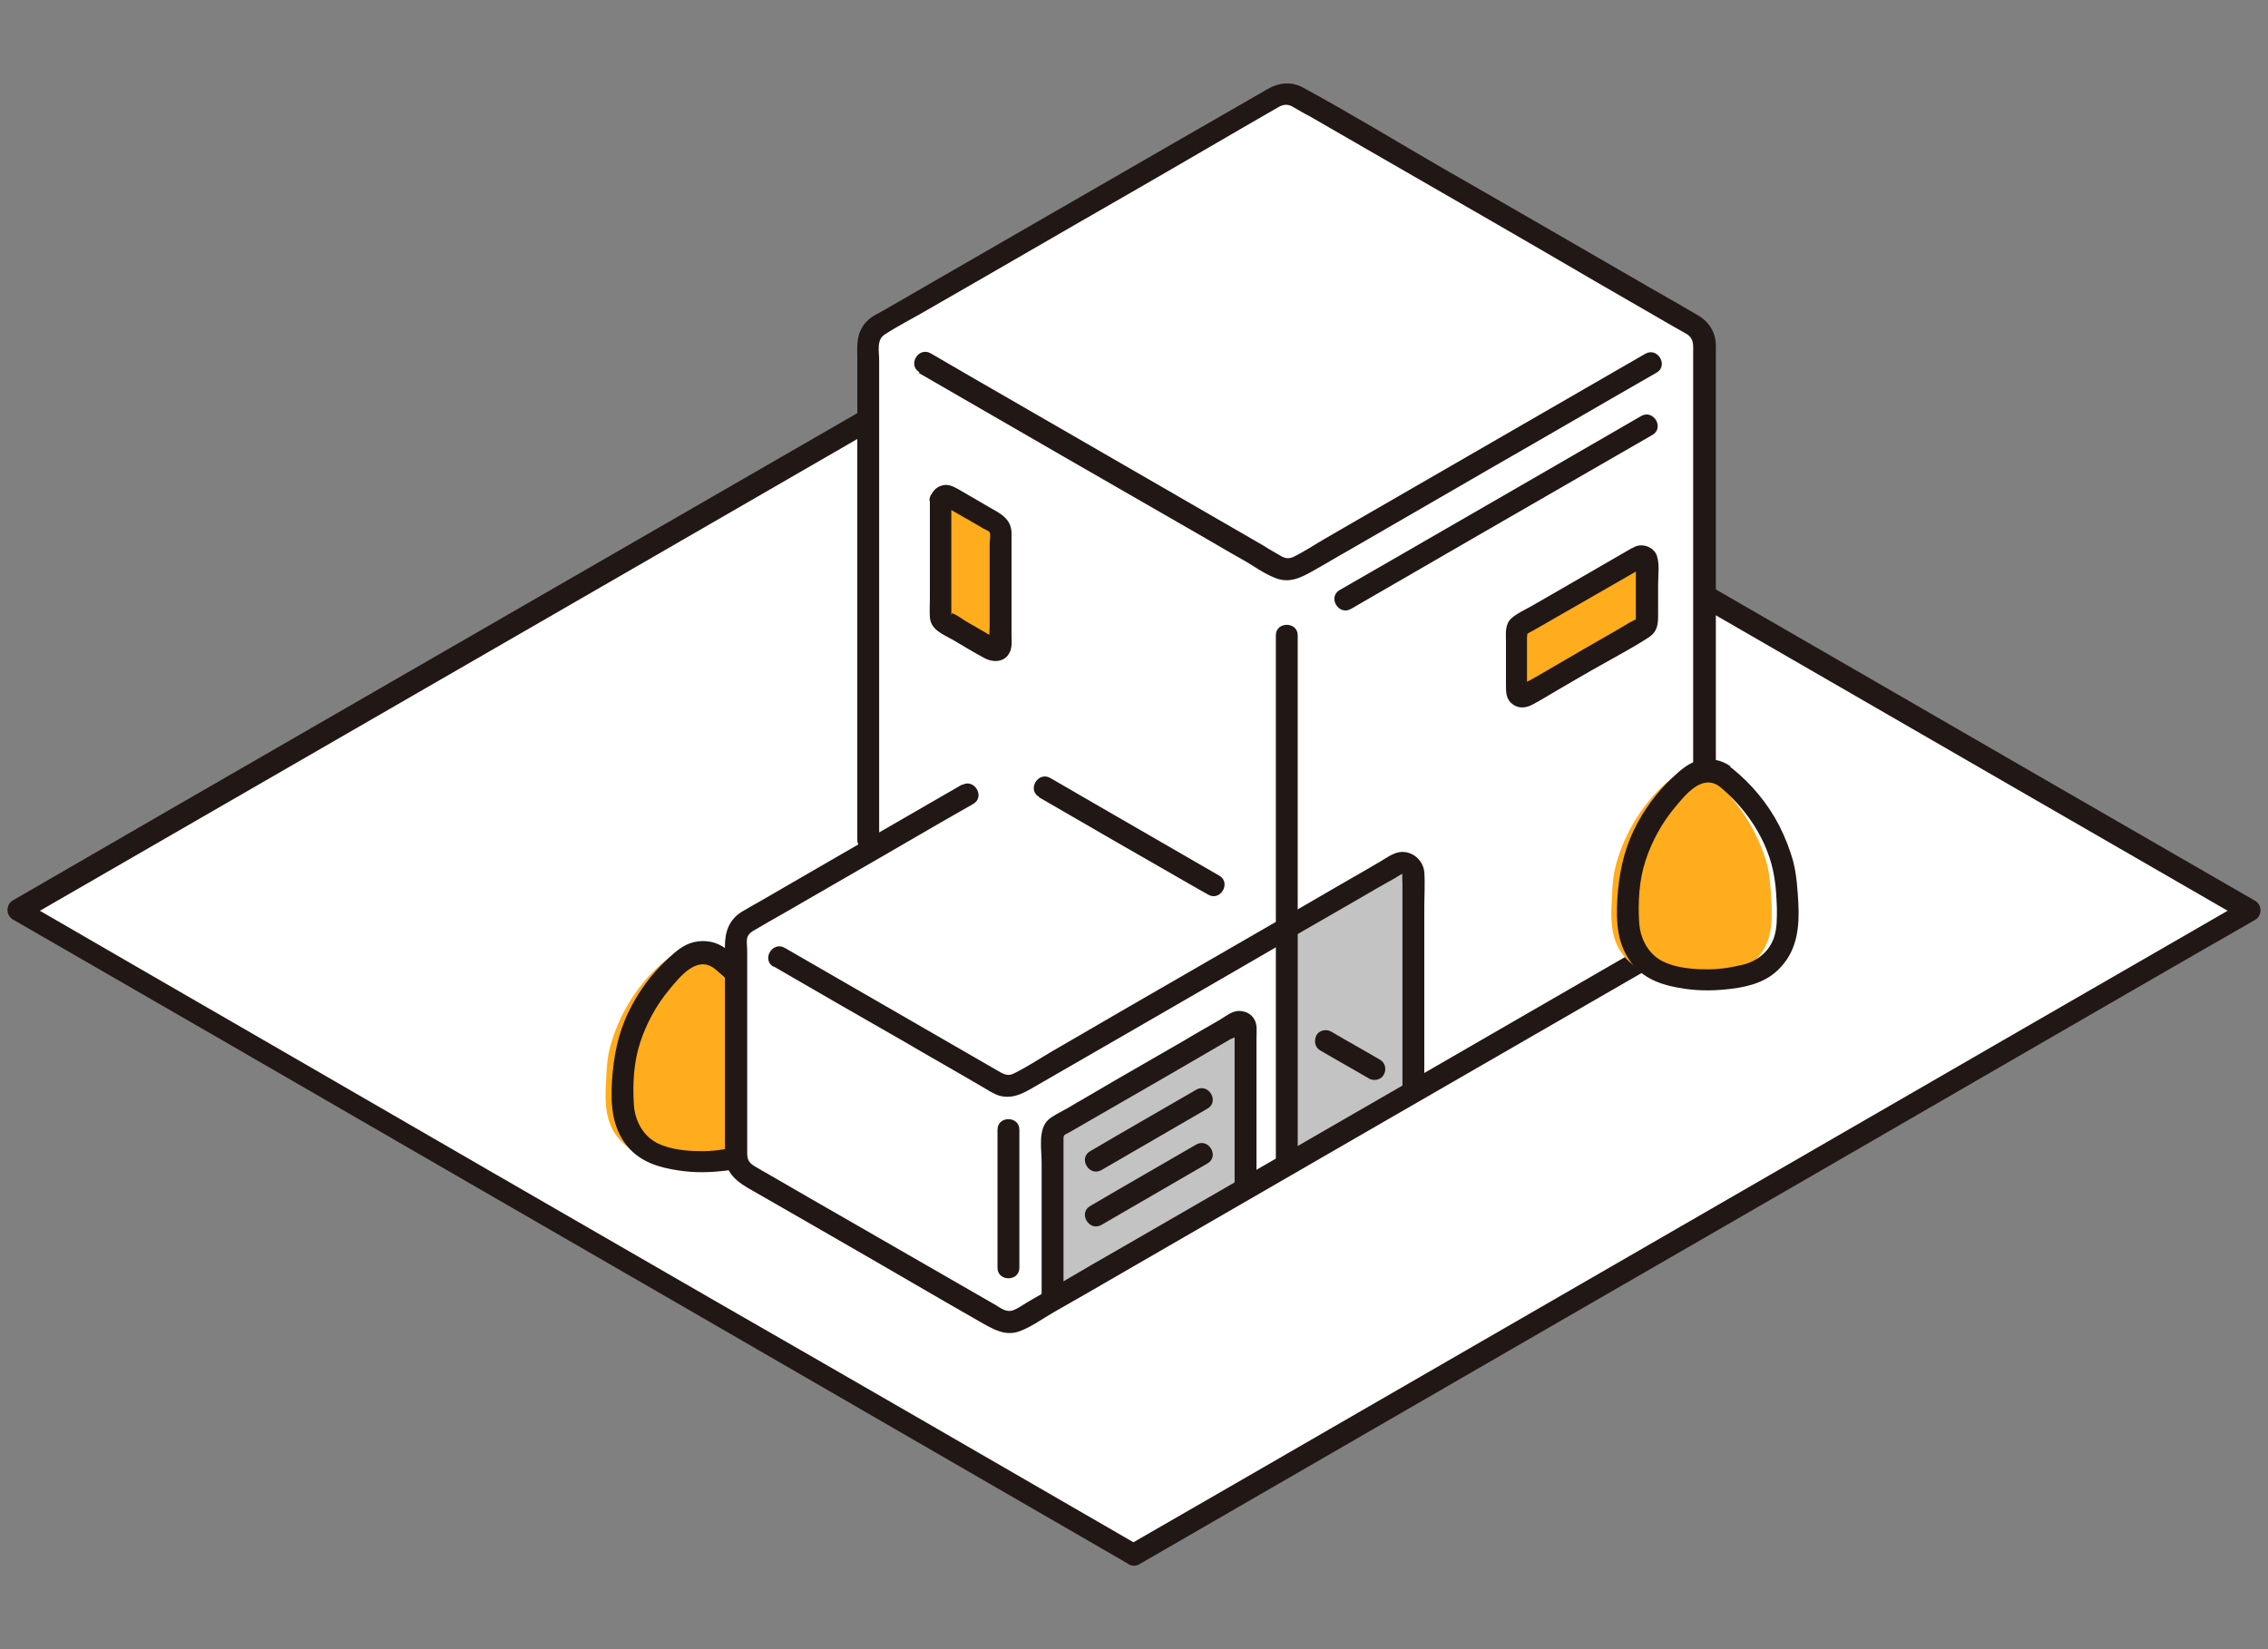 <?xml version="1.0" encoding="UTF-8"?><svg id="_レイヤー_1" xmlns="http://www.w3.org/2000/svg" viewBox="0 0 55 40"><rect x="0" y="0" width="55" height="40" fill="#808080" stroke="none"/><defs><style>.cls-1{fill:#211715;}.cls-1,.cls-2,.cls-3,.cls-4{stroke-width:0px;}.cls-2{fill:#c3c3c3;}.cls-3{fill:#fff;}.cls-4{fill:#ffac1d;}</style></defs><g id="c"><path class="cls-3" d="M27.5,37.72C19.38,33.03,8.89,26.97.44,22.09c8.26-4.77,17.41-10.05,27.06-15.62,9.65,5.57,18.8,10.85,27.06,15.62-8.43,4.87-18.94,10.94-27.06,15.63h0Z"/><path class="cls-1" d="M27.63,37.49c-3.44-1.99-6.88-3.98-10.33-5.96-3.64-2.1-7.28-4.2-10.92-6.31-1.94-1.12-3.88-2.24-5.81-3.36v.46c3.35-1.93,6.7-3.87,10.05-5.8,3.57-2.06,7.14-4.12,10.72-6.19,2.1-1.21,4.2-2.42,6.29-3.63h-.27c3.68,2.12,7.36,4.25,11.04,6.37,3.48,2.01,6.96,4.02,10.44,6.03,1.86,1.07,3.72,2.15,5.58,3.22v-.46c-3.52,2.03-7.04,4.06-10.55,6.09-3.62,2.09-7.24,4.18-10.86,6.27-1.88,1.09-3.76,2.17-5.65,3.26-.3.17-.03.63.27.46,3.44-1.99,6.89-3.98,10.33-5.97,3.64-2.1,7.28-4.2,10.92-6.31,1.94-1.12,3.87-2.24,5.81-3.35.17-.1.17-.36,0-.46-3.38-1.95-6.76-3.9-10.13-5.85-3.6-2.08-7.21-4.16-10.81-6.24-1.87-1.08-3.73-2.15-5.6-3.23-.18-.1-.44-.33-.65-.33s-.48.23-.65.33c-.48.28-.96.56-1.45.83-.92.53-1.85,1.07-2.77,1.6-3.63,2.09-7.26,4.19-10.89,6.28-3.41,1.97-6.82,3.93-10.22,5.9-.4.23-.81.47-1.21.7-.17.1-.17.36,0,.46,3.52,2.03,7.04,4.06,10.56,6.1,3.62,2.09,7.24,4.18,10.85,6.27,1.88,1.09,3.76,2.17,5.64,3.26.3.17.57-.29.27-.46h0Z"/><path class="cls-3" d="M21.07,13.82v-5.7s.03-.09.07-.12l9.81-5.66c.16-.1.37-.1.53,0l9.81,5.66s.07.07.07.12v14.28c-4.61,2.66-12.26,7.08-16.83,9.72-.04.02-.09.02-.13,0-1.78-1.03-4.66-2.69-6.49-3.74-.04-.02-.06-.07-.06-.11,0-.98,0-4.72,0-5.75.03-.02,1.59-.92,3.23-1.86v-6.82h0Z"/><path class="cls-2" d="M33.94,26.67c.11-.07.23-.13.34-.2v-5.29c0-.2-.22-.33-.4-.23-.88.51-1.77,1.03-2.67,1.55v5.75c.91-.52,1.82-1.05,2.73-1.58h0Z"/><path class="cls-2" d="M25.53,27.75v3.78c1.4-.81,3-1.73,4.68-2.7v-3.9c0-.1-.11-.17-.2-.12-1.2.69-2.44,1.41-3.49,2.02-.33.19-.64.37-.92.54-.04.02-.07.07-.07.11v.28h0Z"/><path class="cls-4" d="M39.73,13.51c-.91.53-2,1.16-2.89,1.67-.04.02-.07.07-.07.11v1.47c0,.1.11.17.2.11.96-.56,1.93-1.11,2.89-1.67.04-.02.07-.07.07-.12v-1.47c0-.1-.11-.17-.2-.12h0Z"/><path class="cls-4" d="M24.26,15.87v-3.03s-.03-.09-.07-.12c-.41-.23-.81-.47-1.18-.68-.09-.05-.2.01-.2.12v2.8s.03.09.07.11c.46.27.92.53,1.38.79"/><path class="cls-4" d="M17.04,23.23c-.24-.19-.58-.19-.82,0-.57.44-1,1.03-1.27,1.7-.08.2-.15.41-.19.62-.04.2-.05.41-.06.62-.02.36-.04.74.09,1.08.11.3.34.54.62.69s.9.22,1.22.22c.24,0,.94-.08,1.22-.22s.51-.39.62-.69c.13-.34.11-.72.09-1.08-.01-.21-.03-.41-.06-.62-.04-.21-.11-.42-.19-.62-.27-.66-.7-1.26-1.27-1.7h0Z"/><path class="cls-1" d="M17.59,23c-.22-.16-.49-.21-.76-.15-.26.06-.46.24-.65.42-.39.36-.71.8-.94,1.28-.26.54-.36,1.08-.4,1.68-.03.57,0,1.12.38,1.58.32.38.77.51,1.24.58.4.06.77.05,1.17,0,.45-.06.87-.18,1.18-.53.4-.43.45-.99.42-1.56-.02-.33-.04-.66-.12-.98-.08-.3-.2-.6-.34-.88-.28-.54-.67-1.01-1.14-1.39-.11-.09-.27-.11-.38,0-.09.09-.11.29,0,.38.7.55,1.26,1.37,1.4,2.27.04.24.05.48.06.72,0,.24.01.49-.07.73-.12.35-.42.58-.76.66-.29.07-.61.12-.91.11-.32,0-.69-.04-.98-.17-.39-.17-.6-.57-.62-.98-.03-.48,0-1.01.15-1.47.15-.47.4-.93.72-1.31.25-.3.65-.81,1.07-.51.12.08.3.02.36-.1.08-.13.02-.28-.1-.36h0Z"/><path class="cls-3" d="M23.88,31.83c.2.12.39.22.57.33,0-1.81,0-3.82,0-5.74h-.02c-.47-.28-5.43-3.15-5.54-3.21l-1.05-.6c0,1.18,0,4.92,0,5.73,1.67.96,4.24,2.45,6.05,3.49h0Z"/><path class="cls-1" d="M39.8,10.09c-1.93,1.12-3.86,2.23-5.8,3.35l-1.51.87c-.3.17-.03.63.27.46,1.93-1.12,3.86-2.23,5.8-3.35l1.51-.87c.3-.17.03-.63-.27-.46h0Z"/><path class="cls-1" d="M25.79,31.53v-3.75c0-.06,0-.11,0-.17,0-.1.05-.09.15-.15.26-.15.52-.3.78-.45.5-.29,1.01-.58,1.51-.87.53-.31,1.07-.62,1.6-.93.06-.03.15-.06.2-.11.04-.05.11,0-.02-.07-.11-.06-.07-.03-.07.06v3.74c0,.34.53.34.53,0v-3.64c0-.16.03-.34-.06-.48-.08-.13-.22-.19-.37-.19-.16,0-.32.13-.45.21-.29.17-.58.33-.86.5-.57.33-1.13.65-1.7.98-.27.16-.55.32-.82.48-.13.07-.25.15-.38.22-.14.08-.3.15-.42.26-.24.24-.15.71-.15,1.02v3.33c0,.34.53.34.53,0h0Z"/><path class="cls-1" d="M26.71,28.38c.86-.5,1.71-.99,2.57-1.49.3-.17.03-.63-.27-.46-.86.5-1.72.99-2.57,1.49-.3.17-.03.63.27.46h0Z"/><path class="cls-1" d="M26.71,29.71c.86-.5,1.71-.99,2.57-1.49.3-.17.03-.63-.27-.46-.86.5-1.72.99-2.57,1.49-.3.17-.03.63.27.46h0Z"/><path class="cls-1" d="M31.34,22.73c.54-.31,1.09-.63,1.63-.94.27-.16.55-.32.82-.47.06-.03.11-.07.17-.1.1-.05.06-.03.05-.03.01,0,0-.02,0,0-.01.08,0,.18,0,.26v5.03c0,.34.53.34.53,0v-4.48c0-.28.02-.57,0-.85-.03-.3-.31-.53-.61-.48-.16.03-.3.13-.43.21-.16.09-.32.19-.48.28-.65.37-1.29.75-1.94,1.12-.3.17-.03.63.27.46h0Z"/><path class="cls-1" d="M39.6,13.28c-.66.38-1.33.77-1.99,1.15-.16.09-.31.18-.47.27-.16.09-.34.17-.48.29-.17.15-.14.36-.14.56v1.06c0,.18,0,.35.16.47.16.12.34.09.5,0,.19-.1.38-.22.57-.33.38-.22.75-.44,1.13-.65.37-.21.75-.41,1.1-.64.23-.15.23-.34.23-.59v-.7c0-.21.04-.49-.03-.69-.07-.2-.31-.3-.51-.23-.13.05-.23.18-.19.33.04.13.19.24.33.19l-.14-.08v.06s0,.1,0,.13v.96s0,.18,0,.18c0,0-.13.07-.17.09-.08.05-.17.1-.25.15-.58.33-1.15.66-1.73,1-.13.08-.26.15-.4.23-.02.01-.23.11-.23.13l.07.06c.05.07.08.08.07.04.01-.02,0-.07,0-.1v-1.15s.02-.14-.01-.09c-.02.03.02,0,.04-.02.03-.02.06-.04.09-.05.07-.04.14-.08.21-.12.25-.14.5-.29.75-.43.58-.33,1.16-.67,1.74-1,.3-.17.03-.63-.27-.46h0Z"/><path class="cls-1" d="M22.55,12.16v2.34c0,.15-.01.31,0,.47.02.31.33.42.56.55.25.15.5.3.76.44.22.12.52.11.63-.17.05-.13.03-.29.03-.43v-2.3s0-.09,0-.14c-.01-.29-.2-.43-.44-.56-.29-.17-.57-.33-.86-.5-.13-.07-.25-.13-.4-.08-.14.04-.25.17-.27.31s.04.29.19.33c.13.03.31-.04.33-.19l-.14.07s.07.04.11.06c.05.03.11.06.16.09.09.05.18.11.28.16.11.07.23.13.34.2.03.02.16.07.17.1.03.05,0,.21,0,.26v2.01c0,.13-.02.28,0,.42,0,0,0,.02,0,.03,0,0,0,0,0,0l.14-.15s-.07-.04-.11-.06c-.21-.12-.41-.24-.62-.36-.09-.05-.23-.17-.34-.19.03,0,0,.1,0,.01,0-.02,0-.05,0-.08v-2.66c0-.34-.53-.34-.53,0h0Z"/><path class="cls-1" d="M22.27,9.04c2.33,1.35,4.66,2.69,6.99,4.03.28.16.56.33.85.49.27.15.53.35.82.46.35.14.64-.02.94-.19.27-.15.53-.31.8-.46,1.19-.69,2.39-1.38,3.58-2.07,1.31-.75,2.61-1.51,3.92-2.26.3-.17.03-.63-.27-.46-2.31,1.33-4.62,2.67-6.93,4-.28.16-.55.32-.83.48-.26.15-.51.32-.78.45-.13.06-.23.02-.34-.05-.12-.07-.25-.14-.37-.22-.28-.16-.55-.32-.83-.48-1.16-.67-2.32-1.34-3.48-2.01-1.26-.73-2.52-1.45-3.77-2.18-.3-.17-.57.29-.27.46h0Z"/><path class="cls-1" d="M41.61,22.4v-13.66c0-.12,0-.24,0-.36,0-.31-.16-.57-.43-.73-.39-.23-.78-.45-1.18-.68-1.68-.97-3.35-1.94-5.03-2.9-1.12-.65-2.22-1.32-3.36-1.94-.29-.16-.59-.13-.87.03l-.45.26c-.64.37-1.29.74-1.93,1.11-1.74,1-3.48,2.01-5.22,3.01l-1.68.97c-.09.05-.18.1-.27.15-.13.08-.24.19-.31.33-.11.22-.09.45-.09.69v11.69c0,.34.53.34.53,0v-11.63c0-.22-.07-.5.14-.63.34-.22.7-.4,1.04-.6,1.64-.94,3.27-1.89,4.91-2.83,1.2-.69,2.39-1.39,3.59-2.08.12-.07.23-.08.35-.01.14.08.27.16.41.23l1.82,1.05c1.72.99,3.44,1.98,5.15,2.98.6.35,1.2.69,1.8,1.04.12.07.25.14.37.21.12.07.16.18.16.31,0,1.21,0,2.42,0,3.63v10.36c0,.34.53.34.53,0h0Z"/><path class="cls-1" d="M30.94,15.41v12.84c0,.34.53.34.53,0v-12.84c0-.34-.53-.34-.53,0h0Z"/><path class="cls-1" d="M24.19,27.4v3.35c0,.34.53.34.53,0v-3.35c0-.34-.53-.34-.53,0h0Z"/><path class="cls-1" d="M23.33,19.03c-1.14.66-2.29,1.32-3.43,1.98-.48.28-.97.56-1.45.84-.16.09-.32.18-.47.27-.31.2-.4.49-.4.84,0,1.18,0,2.36,0,3.55,0,.5,0,1,0,1.49,0,.4.23.62.55.81.3.17.59.34.89.51,1.29.74,2.57,1.48,3.86,2.23.29.17.58.33.87.5.32.18.63.38,1,.23.28-.11.54-.3.8-.45.26-.15.51-.29.77-.44,2.44-1.41,4.88-2.82,7.32-4.23,2.38-1.37,4.76-2.75,7.14-4.12.24-.14.48-.28.72-.42.3-.17.03-.63-.27-.46-2.23,1.29-4.47,2.58-6.7,3.87-2.42,1.4-4.84,2.79-7.26,4.19-.54.31-1.08.62-1.62.94-.25.15-.51.29-.76.44-.1.06-.21.14-.32.18-.16.06-.3-.05-.43-.13-1.22-.7-2.43-1.4-3.65-2.1-.61-.35-1.22-.7-1.82-1.05-.13-.07-.26-.15-.38-.22-.13-.08-.17-.16-.17-.31,0-.22,0-.43,0-.65,0-1.17,0-2.35,0-3.52,0-.25,0-.5,0-.74,0-.1-.02-.22,0-.31.03-.11.12-.16.21-.21.39-.23.79-.45,1.18-.68,1.11-.64,2.22-1.28,3.32-1.92.26-.15.51-.29.77-.44.3-.17.03-.63-.27-.46h0Z"/><path class="cls-1" d="M25.2,19.34c1.24.72,2.49,1.44,3.73,2.15.12.07.25.14.37.21.3.17.56-.29.27-.46-1.01-.58-2.02-1.17-3.03-1.75-.36-.21-.71-.41-1.07-.62-.3-.17-.57.29-.27.46h0Z"/><path class="cls-1" d="M32.02,25.48c.39.23.79.45,1.18.68.12.07.3.03.36-.1.07-.13.03-.29-.1-.36-.39-.23-.79-.45-1.18-.68-.12-.07-.3-.03-.36.1s-.03.29.1.36h0Z"/><path class="cls-1" d="M18.76,23.44c1.05.61,2.11,1.22,3.16,1.82.63.37,1.27.73,1.9,1.1.14.08.28.18.43.22.36.09.64-.11.94-.28.63-.36,1.26-.73,1.89-1.09,1.42-.82,2.84-1.64,4.27-2.47.3-.17.03-.63-.27-.46-1.23.71-2.46,1.42-3.69,2.13-.62.36-1.24.72-1.86,1.08-.31.18-.62.39-.95.55-.16.08-.28-.01-.42-.09-1.3-.75-2.6-1.5-3.9-2.25-.41-.24-.82-.47-1.23-.71-.3-.17-.57.29-.27.46h0Z"/><path class="cls-4" d="M41.43,18.82c-.24-.19-.58-.19-.82,0-.57.44-1,1.03-1.27,1.7-.08.2-.15.41-.19.62-.04.2-.05.41-.06.62-.02.36-.04.74.09,1.08.11.3.34.54.62.69s.9.22,1.22.22c.24,0,.94-.08,1.22-.22s.51-.39.62-.69c.13-.34.11-.72.09-1.08-.01-.21-.03-.41-.06-.62-.04-.21-.11-.42-.19-.62-.27-.66-.7-1.26-1.27-1.7h0Z"/><path class="cls-1" d="M41.97,18.59c-.22-.16-.49-.21-.76-.15-.26.06-.46.24-.65.42-.39.36-.71.8-.94,1.28-.26.54-.36,1.08-.4,1.68-.03.57,0,1.12.38,1.58.32.38.77.51,1.24.58.4.06.77.05,1.17,0,.45-.06.87-.18,1.18-.53.4-.43.45-.99.42-1.56-.02-.33-.04-.66-.12-.98-.08-.3-.2-.6-.34-.88-.28-.54-.67-1.01-1.14-1.39-.11-.09-.27-.11-.38,0-.09.09-.11.29,0,.38.7.55,1.26,1.37,1.4,2.27.04.24.05.48.06.72,0,.24.01.49-.07.73-.12.35-.42.58-.76.66-.29.07-.61.12-.91.11-.32,0-.69-.04-.98-.17-.39-.17-.6-.57-.62-.98-.03-.48,0-1.01.15-1.47.15-.47.4-.93.72-1.31.25-.3.65-.81,1.07-.51.12.08.3.02.36-.1.08-.13.02-.28-.1-.36h0Z"/></g></svg>